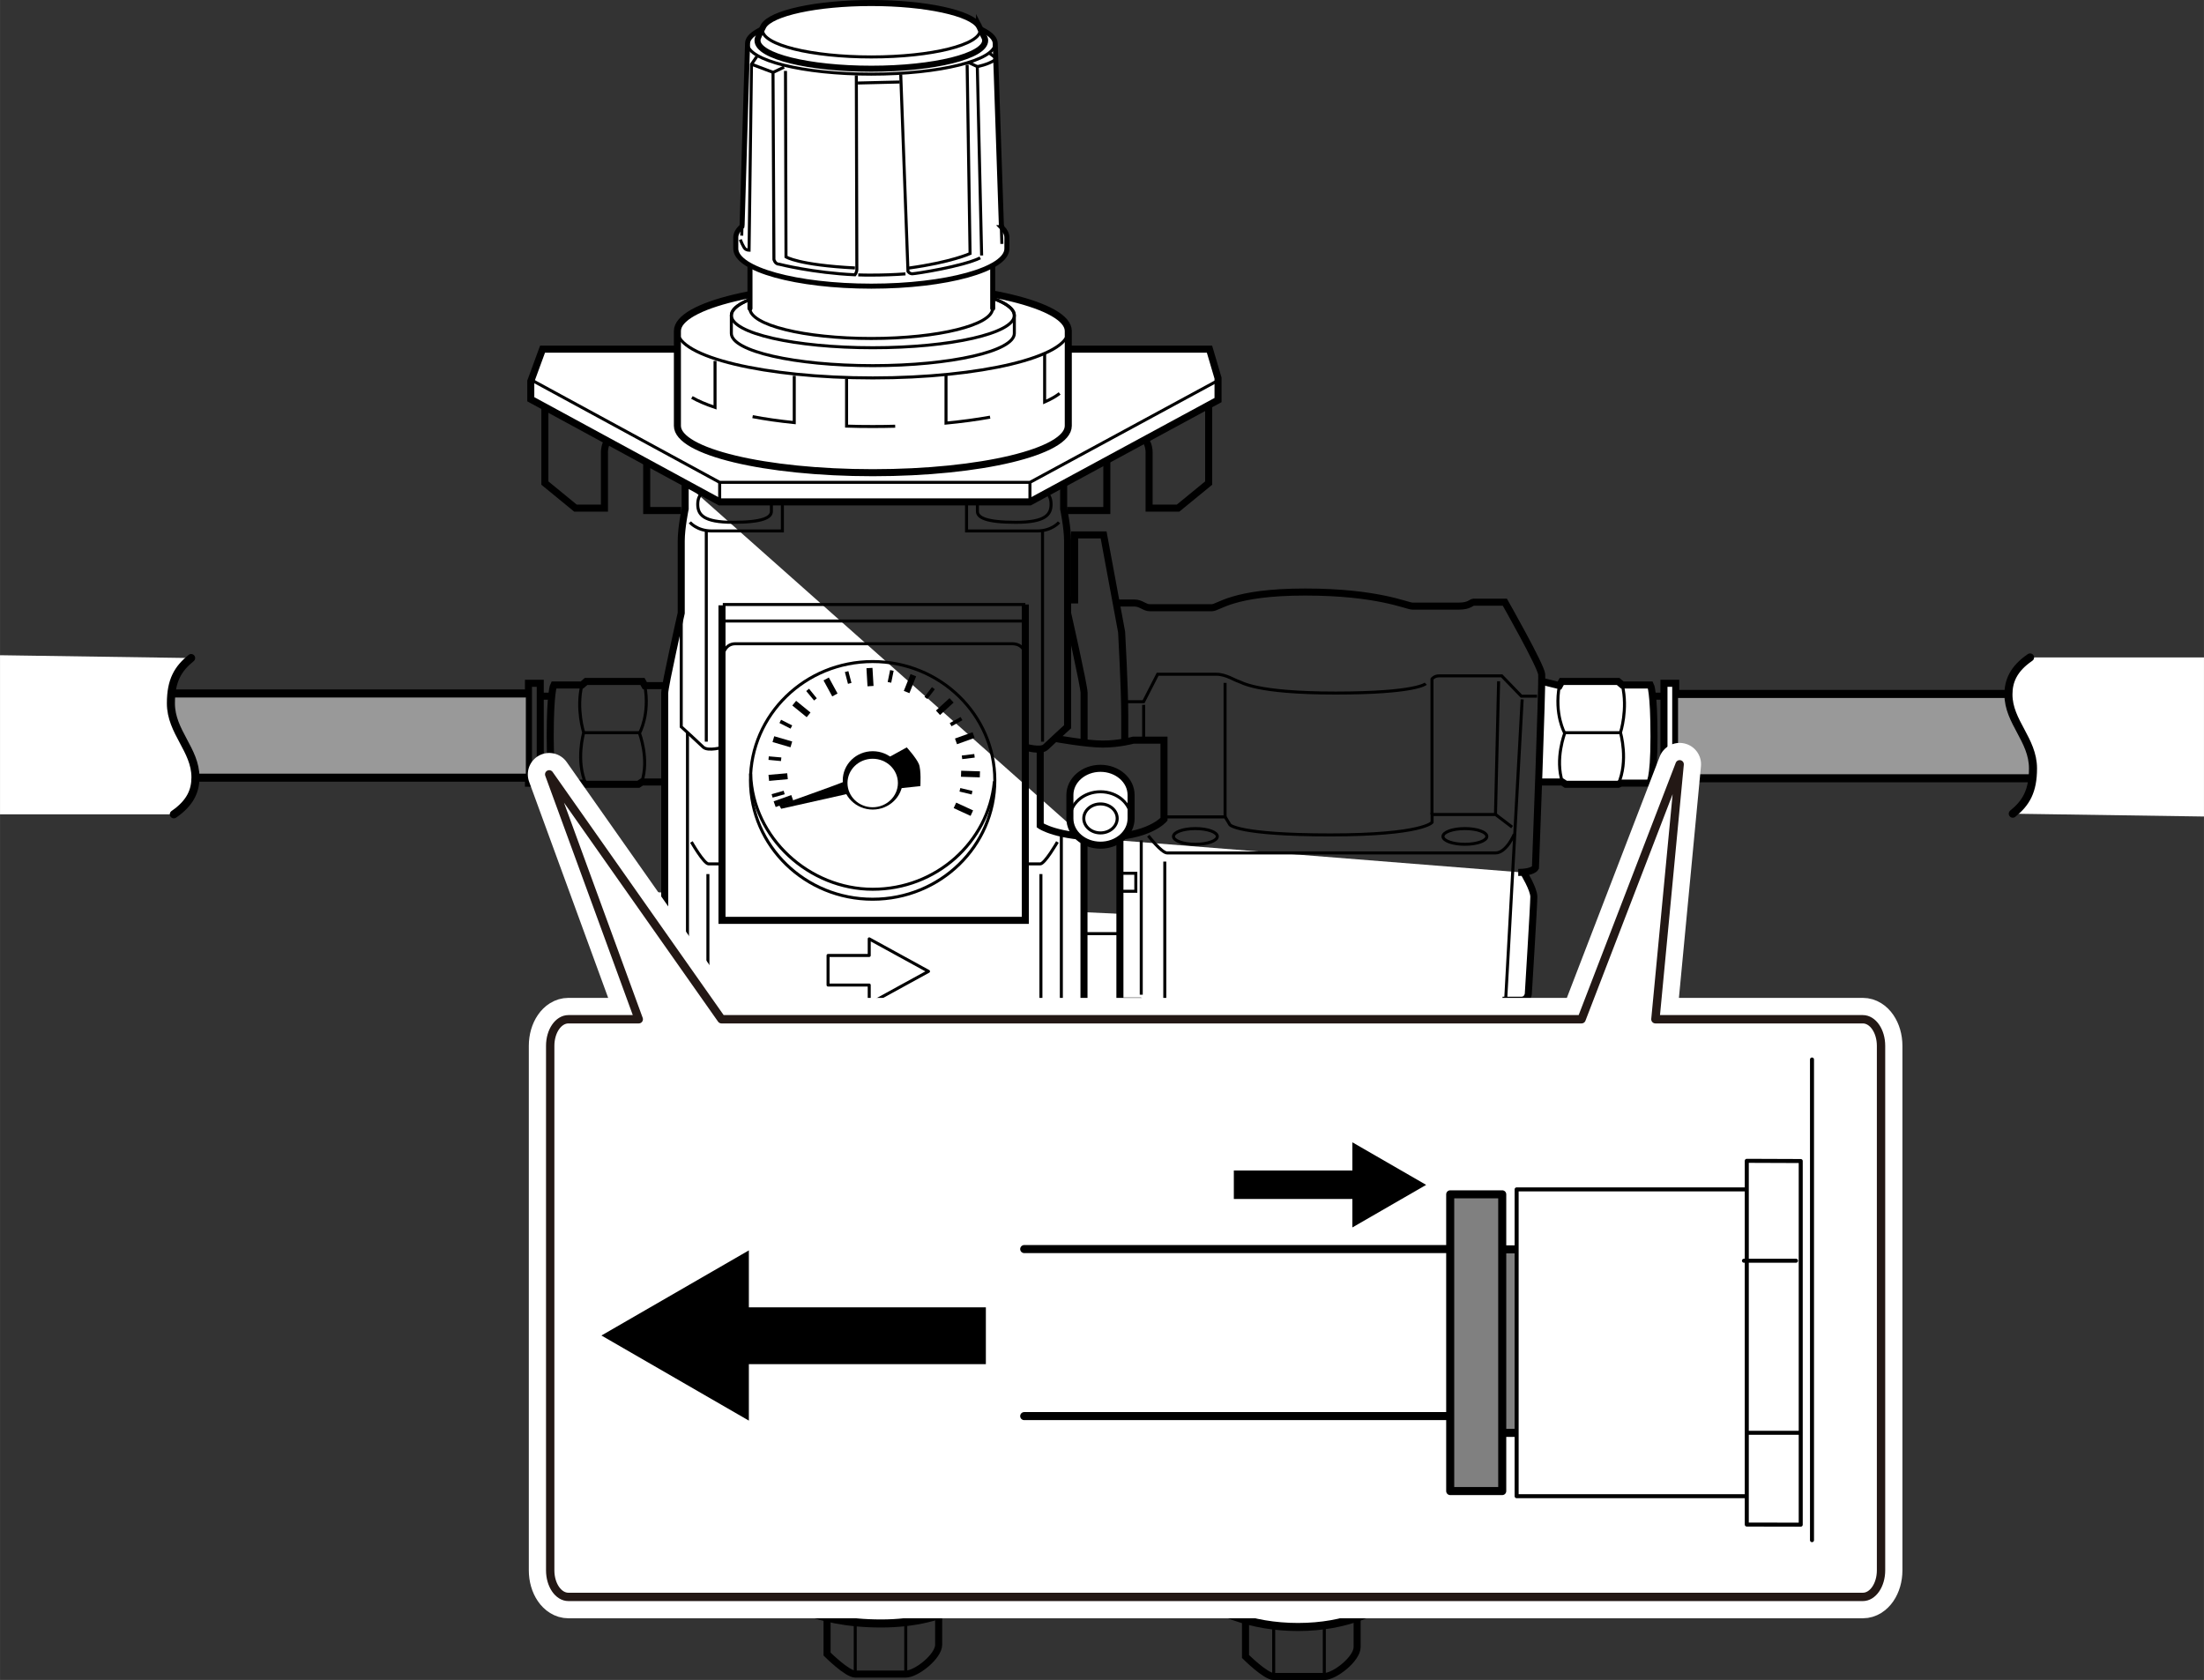 <?xml version="1.0" encoding="UTF-8"?><svg xmlns="http://www.w3.org/2000/svg" width="77.26mm" height="58.9mm" viewBox="0 0 219 166.96"><rect x="0" y="0" width="219" height="166.96" fill="#333333" stroke="none"/><g id="_レイヤー_1"><path d="M54.14,39.21v8.8l3.04,2.49h2.88v-5.45s-.16-2.02,2.02-2.02,2.18,2.26,2.18,2.26v5.45h3.43" style="fill:none; stroke:#000; stroke-miterlimit:10; stroke-width:.7px;"/><path d="M120.1,39.21v8.8s-3.04,2.49-3.04,2.49h-2.88v-5.45s.16-2.02-2.02-2.02c-2.18,0-2.18,2.26-2.18,2.26v5.45h-3.96" style="fill:none; stroke:#000; stroke-miterlimit:10; stroke-width:.7px;"/><polygon points="65.1 88.67 66.06 99.95 68.7 100.42 70.27 104.18 147.18 104.18 149.84 99.48 151.72 99.63 152.35 92.74 65.1 88.67" style="fill:#fff; stroke-width:0px;"/><path d="M113.48,99.8l.55,52.17c.31,3.5,5.53,9.73,14.95,9.73s13.86-6.31,14.17-9.66c.31-3.35,4.36-50.54,4.36-50.54" style="fill:#fff; stroke:#000; stroke-linecap:round; stroke-linejoin:round; stroke-width:.8px;"/><path d="M151.4,86.72s1.01,1.64,1.01,2.41-.55,9.66-.55,9.66c0,0-.08.62-.7.62h-1.56l-.23,1.25s-.47.86-1.87.86h-31.23c-1.64,0-1.95-.86-1.95-.86l-1.09-1.17h-1.95v-15.96" style="fill:#fff; stroke:#000; stroke-miterlimit:10; stroke-width:.7px;"/><path d="M70.38,102.48l2.34,49.53s1.28,9.34,14.83,9.34,15.42-11.68,15.42-11.68l1.75-48.83" style="fill:#fff; stroke:#000; stroke-linecap:round; stroke-linejoin:round; stroke-width:.8px;"/><path d="M68.08,48.01v2.57s-.39,1.87-.39,3.19v7.16s-1.64,7.24-1.64,7.94v31.07h2.41s1.71,2.65,2.73,2.65h17.29s13.08,0,14.09,0,2.73-2.65,2.73-2.65h2.41s0-8.01,0-16.74" style="fill:#fff; stroke:#000; stroke-miterlimit:10; stroke-width:.7px;"/><path d="M153.4,67.76l1.55.38.23-.41h5.61s.41.35.41.35h2.8s.35.64.35,5.14c0,4.5-.47,4.61-.47,4.61h-2.8s-.29.12-.29.12h-5.2s-.35-.23-.35-.23h-2.28" style="fill:#fff; stroke:#000; stroke-miterlimit:10; stroke-width:.7px;"/><path d="M161.2,68.08c.58,2.39-.18,4.73-.18,4.73,0,0,.82,2.8-.23,5.14" style="fill:none; stroke:#000; stroke-miterlimit:10; stroke-width:.3px;"/><path d="M154.95,68.14c-.53,2.86.53,4.73.53,4.73,0,0-.99,2.57-.23,4.85" style="fill:none; stroke:#000; stroke-miterlimit:10; stroke-width:.3px;"/><line x1="161.02" y1="72.82" x2="155.47" y2="72.82" style="fill:none; stroke:#000; stroke-miterlimit:10; stroke-width:.3px;"/><rect x="165.34" y="67.91" width="1.17" height="9.93" transform="translate(331.85 145.75) rotate(-180)" style="fill:#fff; stroke:#000; stroke-miterlimit:10; stroke-width:.7px;"/><line x1="165.26" y1="69.19" x2="164.17" y2="69.19" style="fill:none; stroke:#000; stroke-miterlimit:10; stroke-width:.7px;"/><line x1="165.26" y1="77.14" x2="164.17" y2="77.14" style="fill:none; stroke:#000; stroke-miterlimit:10; stroke-width:.7px;"/><path d="M103.82,48.87s.62.23.62,1.25-.55,1.79-3.5,1.79c-2.96,0-3.82-.47-3.82-1.09v-1.56" style="fill:none; stroke:#000; stroke-miterlimit:10; stroke-width:.3px;"/><path d="M105.69,48.01v2.57s.39,1.87.39,3.19v7.16s1.64,7.24,1.64,7.94v4.83" style="fill:none; stroke:#000; stroke-miterlimit:10; stroke-width:.7px;"/><path d="M106.08,60.94v11.29s-1.71,1.56-2.18,2.02-2.02,0-2.02,0" style="fill:none; stroke:#000; stroke-miterlimit:10; stroke-width:.7px;"/><line x1="105.46" y1="82.82" x2="105.46" y2="99.88" style="fill:none; stroke:#000; stroke-miterlimit:10; stroke-width:.3px;"/><path d="M105.07,83.68s-1.25,2.18-1.71,2.18h-1.48" style="fill:none; stroke:#000; stroke-miterlimit:10; stroke-width:.3px;"/><line x1="103.43" y1="86.87" x2="103.43" y2="101.82" style="fill:none; stroke:#000; stroke-miterlimit:10; stroke-width:.3px;"/><line x1="103.59" y1="73.71" x2="103.59" y2="52.76" style="fill:none; stroke:#000; stroke-miterlimit:10; stroke-width:.3px;"/><path d="M105.23,51.91s-.7.86-2.18.86h-7.01v-2.73" style="fill:none; stroke:#000; stroke-miterlimit:10; stroke-width:.3px;"/><path d="M69.95,48.87s-.62.23-.62,1.25.55,1.79,3.5,1.79,3.82-.47,3.82-1.09v-1.56" style="fill:none; stroke:#000; stroke-miterlimit:10; stroke-width:.3px;"/><polygon points="121.03 37.58 121.03 39.76 102.34 49.88 71.51 49.88 52.74 39.68 52.74 37.89 53.91 34.7 120.18 34.7 121.03 37.58" style="fill:#fff; stroke:#000; stroke-miterlimit:10; stroke-width:.7px;"/><polyline points="121.03 37.81 102.34 47.94 71.51 47.94 52.74 37.73" style="fill:none; stroke:#000; stroke-miterlimit:10; stroke-width:.3px;"/><path d="M106.15,32.9c0-2.57-8.69-4.66-19.42-4.66s-19.42,2.09-19.42,4.66v9.42c0,2.57,8.69,4.66,19.42,4.66s19.42-2.09,19.42-4.66v-9.42Z" style="fill:#fff; stroke:#000; stroke-miterlimit:10; stroke-width:.7px;"/><ellipse cx="86.73" cy="32.9" rx="19.42" ry="4.66" style="fill:none; stroke:#000; stroke-miterlimit:10; stroke-width:.3px;"/><path d="M105.29,39.1c-.38.3-.88.58-1.49.85v-4.79" style="fill:none; stroke:#000; stroke-miterlimit:10; stroke-width:.3px;"/><path d="M100.79,31.35c0-1.77-6.29-3.21-14.06-3.21s-14.06,1.44-14.06,3.21v1.78c0,1.77,6.29,3.21,14.06,3.21s14.06-1.44,14.06-3.21v-1.78Z" style="fill:#fff; stroke:#000; stroke-miterlimit:10; stroke-width:.3px;"/><ellipse cx="86.73" cy="31.35" rx="14.06" ry="3.21" style="fill:none; stroke:#000; stroke-miterlimit:10; stroke-width:.3px;"/><path d="M68.75,39.5c.6.35,1.38.68,2.3.99v-4.62" style="fill:none; stroke:#000; stroke-miterlimit:10; stroke-width:.3px;"/><path d="M74.78,41.41c1.26.24,2.65.44,4.14.59v-4.65" style="fill:none; stroke:#000; stroke-miterlimit:10; stroke-width:.3px;"/><path d="M88.95,42.36c-.73.02-1.47.03-2.22.03-.88,0-1.76-.01-2.61-.04v-4.69" style="fill:none; stroke:#000; stroke-miterlimit:10; stroke-width:.3px;"/><path d="M98.38,41.46c-1.34.24-2.81.44-4.38.59v-4.79" style="fill:none; stroke:#000; stroke-miterlimit:10; stroke-width:.3px;"/><line x1="71.51" y1="47.94" x2="71.51" y2="49.88" style="fill:none; stroke:#000; stroke-miterlimit:10; stroke-width:.3px;"/><line x1="102.34" y1="47.94" x2="102.34" y2="49.88" style="fill:none; stroke:#000; stroke-miterlimit:10; stroke-width:.3px;"/><path d="M67.69,60.94v11.29s1.71,1.56,2.18,2.02,2.02,0,2.02,0" style="fill:none; stroke:#000; stroke-miterlimit:10; stroke-width:.3px;"/><line x1="68.31" y1="72.85" x2="68.31" y2="99.88" style="fill:none; stroke:#000; stroke-miterlimit:10; stroke-width:.3px;"/><path d="M68.7,83.68s1.25,2.18,1.71,2.18h1.48" style="fill:none; stroke:#000; stroke-miterlimit:10; stroke-width:.3px;"/><path d="M66,68.14h-1.93l-.23-.41h-5.61l-.41.35h-2.8s-.35.64-.35,5.14.47,4.61.47,4.61h2.8l.29.12h5.2l.35-.23h2.16" style="fill:none; stroke:#000; stroke-miterlimit:10; stroke-width:.7px;"/><path d="M57.82,68.08c-.58,2.39.18,4.73.18,4.73,0,0-.82,2.8.23,5.14" style="fill:none; stroke:#000; stroke-miterlimit:10; stroke-width:.3px;"/><path d="M64.07,68.14c.53,2.86-.53,4.73-.53,4.73,0,0,.99,2.57.23,4.85" style="fill:none; stroke:#000; stroke-miterlimit:10; stroke-width:.3px;"/><line x1="58" y1="72.82" x2="63.55" y2="72.82" style="fill:none; stroke:#000; stroke-miterlimit:10; stroke-width:.3px;"/><line x1="70.34" y1="86.87" x2="70.34" y2="101.82" style="fill:none; stroke:#000; stroke-miterlimit:10; stroke-width:.3px;"/><line x1="70.18" y1="73.71" x2="70.18" y2="52.76" style="fill:none; stroke:#000; stroke-miterlimit:10; stroke-width:.3px;"/><path d="M68.55,51.91s.7.86,2.18.86h7.01v-2.73" style="fill:none; stroke:#000; stroke-miterlimit:10; stroke-width:.3px;"/><line x1="101.88" y1="60.08" x2="71.82" y2="60.08" style="fill:none; stroke:#000; stroke-miterlimit:10; stroke-width:.3px;"/><polyline points="71.74 60.16 71.74 91.47 101.88 91.47 101.88 60.08" style="fill:none; stroke:#000; stroke-miterlimit:10; stroke-width:.7px;"/><line x1="101.88" y1="61.72" x2="71.82" y2="61.72" style="fill:none; stroke:#000; stroke-miterlimit:10; stroke-width:.3px;"/><path d="M71.82,65.15s.16-1.17,1.25-1.17h27.49c1.09,0,1.32.86,1.32,1.17" style="fill:none; stroke:#000; stroke-miterlimit:10; stroke-width:.3px;"/><path d="M106.16,59.62h.62v-6.46h2.88l1.79,9.66s.31,5.53.31,8.25v2.8" style="fill:none; stroke:#000; stroke-miterlimit:10; stroke-width:.7px;"/><path d="M104.91,73.4s3.04.55,4.67.55,3.04-.39,3.04-.39h3.04v7.86s-1.48,1.79-6.07,1.79-6.23-1.17-6.23-1.17v-7.48" style="fill:none; stroke:#000; stroke-miterlimit:10; stroke-width:.7px;"/><path d="M112.39,79.01c0-1.46-1.36-2.65-3.04-2.65s-3.04,1.19-3.04,2.65v2.34c0,1.46,1.36,2.65,3.04,2.65s3.04-1.19,3.04-2.65v-2.34Z" style="fill:#fff; stroke:#000; stroke-miterlimit:10; stroke-width:.7px;"/><ellipse cx="109.35" cy="81.34" rx="3.04" ry="2.65" style="fill:none; stroke:#000; stroke-miterlimit:10; stroke-width:.3px;"/><ellipse cx="109.35" cy="81.34" rx="1.66" ry="1.44" style="fill:none; stroke:#000; stroke-miterlimit:10; stroke-width:.3px;"/><line x1="107.8" y1="92.79" x2="111.46" y2="92.79" style="fill:none; stroke:#000; stroke-miterlimit:10; stroke-width:.3px;"/><path d="M111.14,59.93h1.56c.7,0,1.01.47,1.56.47h6.15c.7,0,2.02-1.56,9.27-1.56s10.12,1.4,10.67,1.4h4.59c1.09,0,1.25-.39,1.48-.39h3.11s3.58,6.31,3.66,7.16-.62,19.23-.62,19.23c0,0-.23.47-1.71.47" style="fill:none; stroke:#000; stroke-miterlimit:10; stroke-width:.7px;"/><polyline points="111.3 88.58 112.86 88.58 112.86 86.79 111.53 86.79" style="fill:none; stroke:#000; stroke-miterlimit:10; stroke-width:.3px;"/><path d="M114.1,83.06s1.32,1.71,1.87,1.71h32.63c1.09,0,1.87-1.87,1.87-1.87" style="fill:none; stroke:#000; stroke-miterlimit:10; stroke-width:.3px;"/><line x1="149.61" y1="99.41" x2="151.25" y2="69.51" style="fill:none; stroke:#000; stroke-miterlimit:10; stroke-width:.3px;"/><line x1="115.74" y1="85.63" x2="115.74" y2="100.65" style="fill:none; stroke:#000; stroke-miterlimit:10; stroke-width:.3px;"/><line x1="113.4" y1="83.52" x2="113.4" y2="98.86" style="fill:none; stroke:#000; stroke-miterlimit:10; stroke-width:.3px;"/><path d="M115.82,81.19h5.92l.47.78s.78,1.01,9.97,1.01,10.12-1.25,10.12-1.25v-.78h6.31l1.64,1.25" style="fill:none; stroke:#000; stroke-miterlimit:10; stroke-width:.3px;"/><path d="M142.29,80.95v-13.47s.23-.31.7-.31h6.23l1.95,2.02h1.56" style="fill:none; stroke:#000; stroke-miterlimit:10; stroke-width:.3px;"/><line x1="121.73" y1="81.19" x2="121.73" y2="67.87" style="fill:none; stroke:#000; stroke-miterlimit:10; stroke-width:.3px;"/><path d="M141.67,67.95s-.93.93-8.96.93-9.34-1.09-9.66-1.17-1.25-.7-2.18-.7h-5.84l-1.4,2.73h-1.71" style="fill:none; stroke:#000; stroke-miterlimit:10; stroke-width:.3px;"/><line x1="148.6" y1="80.95" x2="148.91" y2="67.71" style="fill:none; stroke:#000; stroke-miterlimit:10; stroke-width:.3px;"/><ellipse cx="118.78" cy="83.13" rx="2.18" ry=".78" style="fill:none; stroke:#000; stroke-miterlimit:10; stroke-width:.3px;"/><ellipse cx="145.56" cy="83.13" rx="2.18" ry=".78" style="fill:none; stroke:#000; stroke-miterlimit:10; stroke-width:.3px;"/><line x1="113.64" y1="70.05" x2="113.64" y2="73.24" style="fill:none; stroke:#000; stroke-miterlimit:10; stroke-width:.3px;"/><path d="M119.9,103.89v15.3s.7,3.97,9.11,3.97,10.05-2.8,10.05-3.97v-7.15" style="fill:none; stroke:#000; stroke-miterlimit:10; stroke-width:.3px;"/><path d="M86.69,125.68c-6.73.4-7.08,4.49-7.08,4.49v21.73c0,.47,5.68,1.56,5.68,1.56v1.01s.47,1.17,1.17,1.17c6.23,0,9.97-2.65,9.97-5.92v-19.31c0-1.04-.78-4.42-7.63-4.73" style="fill:none; stroke:#000; stroke-miterlimit:10; stroke-width:.3px;"/><path d="M86.54,128.77v-2.49s.16-1.09,1.32-1.09,1.17,1.01,1.17,1.01v2.57s-.23.7-1.32.7-1.17-.7-1.17-.7Z" style="fill:none; stroke:#000; stroke-miterlimit:10; stroke-width:.3px;"/><path d="M129.64,125.67c6.84.3,7.63,3.69,7.63,4.73v19.31c0,4.28-2.41,5.8-3.11,5.8s-.58-1.4-1.52-1.4h-6.42c-.7,0-.58,2.22-1.17,1.99s-4.59-2.22-4.59-5.26v-20.67s.35-4.08,7.08-4.49" style="fill:none; stroke:#000; stroke-miterlimit:10; stroke-width:.3px;"/><path d="M127.38,128.77v-2.49s.16-1.09,1.32-1.09,1.17,1.01,1.17,1.01v2.57s-.23.7-1.32.7-1.17-.7-1.17-.7Z" style="fill:none; stroke:#000; stroke-miterlimit:10; stroke-width:.3px;"/><path d="M81.86,152.83v1.17s-1.4.78-.55,2.1" style="fill:none; stroke:#000; stroke-miterlimit:10; stroke-width:.3px;"/><path d="M94.01,153.68c1.17.7,1.4,2.26,0,2.88" style="fill:none; stroke:#000; stroke-miterlimit:10; stroke-width:.3px;"/><line x1="97.13" y1="109.96" x2="97.13" y2="104.94" style="fill:none; stroke:#000; stroke-miterlimit:10; stroke-width:.3px;"/><path d="M77.62,107.54v6.74s-.23,3.62,9.11,3.62,10.4-3.62,10.4-3.62v-2.07" style="fill:none; stroke:#000; stroke-miterlimit:10; stroke-width:.3px;"/><path d="M77.85,115.1c-1.87,1.05-1.99,2.8-1.99,2.8l.82,1.4s1.28-.82,1.52,0,.12,3.15.93,3.5,4.32.7,4.32.7c0,0,.35-1.52,1.17-1.52s8.06,1.17,8.88,1.17,3.74-1.28,3.74-1.28v-.82l-1.17-.7s3.62-2.1,3.97-2.34-.12-1.28-.12-1.28l-2.34-1.87" style="fill:none; stroke:#000; stroke-miterlimit:10; stroke-width:.3px;"/><path d="M82.18,161v3.39s1.99,1.99,2.8,1.99h5.02c1.05,0,3.27-1.75,3.27-2.92v-2.92" style="fill:none; stroke:#000; stroke-miterlimit:10; stroke-width:.7px;"/><line x1="84.98" y1="166.38" x2="84.98" y2="161.12" style="fill:none; stroke:#000; stroke-miterlimit:10; stroke-width:.3px;"/><line x1="90" y1="166.38" x2="90" y2="161.24" style="fill:none; stroke:#000; stroke-miterlimit:10; stroke-width:.3px;"/><path d="M123.76,161.24v3.39s1.99,1.99,2.8,1.99h5.02c1.05,0,3.27-1.75,3.27-2.92v-2.92" style="fill:none; stroke:#000; stroke-miterlimit:10; stroke-width:.7px;"/><line x1="126.56" y1="166.61" x2="126.56" y2="161.35" style="fill:none; stroke:#000; stroke-miterlimit:10; stroke-width:.3px;"/><line x1="131.59" y1="166.61" x2="131.59" y2="161.47" style="fill:none; stroke:#000; stroke-miterlimit:10; stroke-width:.3px;"/><path d="M121.89,154.11c-1.52.7-.82,2.57-.12,3.15" style="fill:none; stroke:#000; stroke-miterlimit:10; stroke-width:.3px;"/><path d="M135.67,154.46c.93,1.05.93,1.99,0,2.92" style="fill:none; stroke:#000; stroke-miterlimit:10; stroke-width:.3px;"/><rect x="52.51" y="67.91" width="1.17" height="9.93" style="fill:none; stroke:#000; stroke-miterlimit:10; stroke-width:.7px;"/><line x1="53.75" y1="69.19" x2="54.84" y2="69.19" style="fill:none; stroke:#000; stroke-miterlimit:10; stroke-width:.7px;"/><line x1="53.75" y1="77.14" x2="54.84" y2="77.14" style="fill:none; stroke:#000; stroke-miterlimit:10; stroke-width:.7px;"/><polygon points="92.26 96.54 86.37 93.31 86.37 94.96 82.28 94.96 82.28 97.9 86.37 97.9 86.37 99.77 92.26 96.54" style="fill:none; stroke:#000; stroke-linecap:round; stroke-linejoin:round; stroke-width:.3px;"/><path d="M89.7,77.56c0,1.6-1.34,2.9-2.98,2.9s-2.98-1.3-2.98-2.9,1.33-2.9,2.98-2.9,2.98,1.3,2.98,2.9Z" style="fill:#000; stroke-width:0px;"/><path d="M77.42,80.03s5.79-2.05,6.34-2.3c.55-.25,6.34-3.45,6.34-3.45,0,0,.95,1.05,1.2,1.65.25.6.15,2.2.15,2.2l-7.14.75-6.69,1.5-.2-.35Z" style="fill:#000; stroke-width:0px;"/><path d="M98.85,77.56c0,6.53-5.43,11.81-12.14,11.81s-12.14-5.29-12.14-11.81,5.43-11.81,12.14-11.81,12.14,5.29,12.14,11.81Z" style="fill:none; stroke:#000; stroke-linecap:round; stroke-linejoin:round; stroke-width:.3px;"/><path d="M86.71,75.41c-1.38,0-2.5,1.08-2.5,2.41s1.12,2.41,2.5,2.41,2.51-1.08,2.51-2.41-1.12-2.41-2.51-2.41Z" style="fill:#fff; stroke-width:0px;"/><path d="M98.8,77.74c-.61,5.97-5.78,10.64-12.08,10.64s-11.93-5.09-12.13-11.44" style="fill:none; stroke:#000; stroke-linecap:round; stroke-linejoin:round; stroke-width:.3px;"/><rect x="76.92" y="79.31" width="1.86" height=".6" transform="translate(-22.23 30.8) rotate(-19.64)" style="fill:#000; stroke-width:0px;"/><polygon points="76.42 77.61 76.36 77.01 78.22 76.85 78.28 77.44 76.42 77.61" style="fill:#000; stroke-width:0px;"/><rect x="77.44" y="72.79" width=".6" height="1.86" transform="translate(-14.8 127.71) rotate(-73.74)" style="fill:#000; stroke-width:0px;"/><rect x="79.33" y="69.55" width=".6" height="1.84" transform="translate(-25.28 87.8) rotate(-50.89)" style="fill:#000; stroke-width:0px;"/><rect x="82.23" y="67.37" width=".6" height="1.81" transform="translate(-22.61 47.8) rotate(-28.58)" style="fill:#000; stroke-width:0px;"/><rect x="86.15" y="66.39" width=".6" height="1.8" transform="translate(-3.81 5.2) rotate(-3.37)" style="fill:#000; stroke-width:0px;"/><rect x="89.52" y="67.64" width="1.8" height=".6" transform="translate(-6.19 126.75) rotate(-68.25)" style="fill:#000; stroke-width:0px;"/><rect x="92.96" y="69.92" width="1.83" height=".6" transform="translate(-22.78 81.81) rotate(-42.47)" style="fill:#000; stroke-width:0px;"/><rect x="94.94" y="73.07" width="1.86" height=".6" transform="translate(-19.17 36.75) rotate(-19.77)" style="fill:#000; stroke-width:0px;"/><rect x="96.13" y="75.99" width=".6" height="1.87" transform="translate(16.45 170.84) rotate(-88.16)" style="fill:#000; stroke-width:0px;"/><rect x="95.43" y="79.51" width=".6" height="1.85" transform="translate(-17.38 133.73) rotate(-65.27)" style="fill:#000; stroke-width:0px;"/><polygon points="76.77 79.27 76.67 78.93 77.87 78.59 77.97 78.94 76.77 79.27" style="fill:#000; stroke-width:0px;"/><polygon points="77.6 75.64 76.36 75.52 76.39 75.17 77.64 75.28 77.6 75.64" style="fill:#000; stroke-width:0px;"/><rect x="77.9" y="71.36" width=".36" height="1.24" transform="translate(-21.48 108.92) rotate(-63.03)" style="fill:#000; stroke-width:0px;"/><polygon points="80.89 69.62 80.11 68.68 80.39 68.45 81.16 69.4 80.89 69.62" style="fill:#000; stroke-width:0px;"/><rect x="84.1" y="66.72" width=".36" height="1.21" transform="translate(-14.35 23.65) rotate(-14.73)" style="fill:#000; stroke-width:0px;"/><rect x="87.9" y="67.04" width="1.21" height=".36" transform="translate(5.01 140.58) rotate(-78.52)" style="fill:#000; stroke-width:0px;"/><polygon points="92.15 69.47 91.86 69.26 92.6 68.29 92.89 68.5 92.15 69.47" style="fill:#000; stroke-width:0px;"/><polygon points="94.55 72.18 94.37 71.87 95.45 71.26 95.63 71.58 94.55 72.18" style="fill:#000; stroke-width:0px;"/><rect x="95.58" y="75.01" width="1.25" height=".36" transform="translate(-8.42 12.25) rotate(-6.98)" style="fill:#000; stroke-width:0px;"/><polygon points="96.55 78.96 95.34 78.67 95.42 78.32 96.63 78.61 96.55 78.96" style="fill:#000; stroke-width:0px;"/><polyline points="71.15 108.07 71.66 108.51 71.44 102.9" style="fill:none; stroke:#000; stroke-linecap:round; stroke-linejoin:round; stroke-width:.3px;"/><polyline points="74.1 109.73 75.25 110.23 75.18 102.83" style="fill:none; stroke:#000; stroke-linecap:round; stroke-linejoin:round; stroke-width:.3px;"/><polyline points="79.34 111.45 81.35 111.81 81.35 102.98" style="fill:none; stroke:#000; stroke-linecap:round; stroke-linejoin:round; stroke-width:.3px;"/><polyline points="91.76 112.1 88.25 112.31 88.25 103.05" style="fill:none; stroke:#000; stroke-linecap:round; stroke-linejoin:round; stroke-width:.3px;"/><polyline points="97.94 110.59 96.07 111.3 96.07 103.33" style="fill:none; stroke:#000; stroke-linecap:round; stroke-linejoin:round; stroke-width:.3px;"/><polyline points="103.61 108.15 102.32 108.93 102.32 103.33" style="fill:none; stroke:#000; stroke-linecap:round; stroke-linejoin:round; stroke-width:.3px;"/><polyline points="114.18 106.07 114.67 106.51 114.63 100.91" style="fill:none; stroke:#000; stroke-linecap:round; stroke-linejoin:round; stroke-width:.3px;"/><polyline points="117.07 107.81 118.2 108.35 118.36 102.02" style="fill:none; stroke:#000; stroke-linecap:round; stroke-linejoin:round; stroke-width:.3px;"/><polyline points="122.25 109.7 124.25 110.12 124.53 101.29" style="fill:none; stroke:#000; stroke-linecap:round; stroke-linejoin:round; stroke-width:.3px;"/><polyline points="134.65 110.73 131.13 110.84 131.42 101.58" style="fill:none; stroke:#000; stroke-linecap:round; stroke-linejoin:round; stroke-width:.3px;"/><polyline points="140.87 109.42 138.98 110.08 139.23 102.11" style="fill:none; stroke:#000; stroke-linecap:round; stroke-linejoin:round; stroke-width:.3px;"/><polyline points="146.62 107.16 145.3 107.9 145.48 102.31" style="fill:none; stroke:#000; stroke-linecap:round; stroke-linejoin:round; stroke-width:.3px;"/><path d="M98.64,30.65v-4.83c0-1.65-5.4-2.99-12.06-2.99s-12.06,1.34-12.06,2.99v4.83" style="fill:#fff; stroke:#000; stroke-linecap:round; stroke-linejoin:round; stroke-width:.5px;"/><path d="M99.56,22.61c.32.32.49.65.49,1v1.1c0,2.06-6.03,3.73-13.47,3.73s-13.47-1.67-13.47-3.73v-1.1c0-.39.21-.76.61-1.11l.02-.18.54-18c0-1.68,5.51-3.05,12.3-3.05s12.31,1.37,12.31,3.05l.61,18.05.07.24Z" style="fill:#fff; stroke:#000; stroke-miterlimit:10; stroke-width:.5px;"/><path d="M98.88,4.32c0,1.68-5.51,3.05-12.31,3.05s-12.3-1.37-12.3-3.05" style="fill:none; stroke:#000; stroke-miterlimit:10; stroke-width:.3px;"/><line x1="73.7" y1="23.42" x2="73.73" y2="22.32" style="fill:none; stroke:#000; stroke-miterlimit:10; stroke-width:.3px;"/><path d="M89.97,27.22c-1.09.08-2.22.12-3.4.12-.44,0-.87,0-1.29-.02" style="fill:none; stroke:#000; stroke-miterlimit:10; stroke-width:.3px;"/><line x1="99.49" y1="22.37" x2="99.55" y2="24.24" style="fill:none; stroke:#000; stroke-miterlimit:10; stroke-width:.3px;"/><path d="M97.28,2.59c-.77-1.29-5.27-2.29-10.71-2.29s-9.97,1-10.71,2.3c-.07.12-.48.97-.55,1.18-.03.08-.04.16-.04.25,0,1.55,5.06,2.8,11.31,2.8s11.31-1.26,11.31-2.8c0-.15-.05-.29-.14-.44-.09-.14-.4-.88-.47-1.01Z" style="fill:#fff; stroke:#000; stroke-miterlimit:10; stroke-width:.6px;"/><path d="M97.4,2.98c0,1.48-4.84,2.68-10.82,2.68s-10.82-1.2-10.82-2.68,4.84-2.68,10.82-2.68,10.82,1.2,10.82,2.68Z" style="fill:none; stroke:#000; stroke-miterlimit:10; stroke-width:.3px;"/><path d="M74.51,30.65c0,1.65,5.4,2.99,12.06,2.99s12.06-1.34,12.06-2.99" style="fill:none; stroke:#000; stroke-miterlimit:10; stroke-width:.3px;"/><path d="M77.91,6.67l-1.1.53.09,18.58s.1.48.53.48c0,0,3.35.86,7.52,1.05,0,0,.19-.24.19-.53s-.05-19.29-.05-19.29" style="fill:none; stroke:#000; stroke-miterlimit:10; stroke-width:.3px;"/><path d="M73.56,23.81s.33.86.53.96c.19.1.34.1.34.1l.24-18.48.53-.77" style="fill:none; stroke:#000; stroke-miterlimit:10; stroke-width:.3px;"/><path d="M89.5,7.39l.72,19.58s.14.24.43.24,4.98-.72,6.75-1.58" style="fill:none; stroke:#000; stroke-miterlimit:10; stroke-width:.3px;"/><polyline points="96.2 6.19 97.11 6.62 97.54 25.39" style="fill:none; stroke:#000; stroke-miterlimit:10; stroke-width:.3px;"/><path d="M97.11,6.62s1.05-.19,1.77-.67" style="fill:none; stroke:#000; stroke-miterlimit:10; stroke-width:.3px;"/><line x1="98.31" y1="5.28" x2="98.88" y2="5.71" style="fill:none; stroke:#000; stroke-miterlimit:10; stroke-width:.3px;"/><line x1="85.24" y1="8.25" x2="89.4" y2="8.15" style="fill:none; stroke:#000; stroke-miterlimit:10; stroke-width:.3px;"/><line x1="74.66" y1="6.38" x2="76.81" y2="7.19" style="fill:none; stroke:#000; stroke-miterlimit:10; stroke-width:.3px;"/><path d="M78.05,7.05l.05,18.48s1.2.81,6.85,1.1" style="fill:none; stroke:#000; stroke-miterlimit:10; stroke-width:.3px;"/><path d="M96.1,6.43l.29,18.77s-1.87.86-6.08,1.44" style="fill:none; stroke:#000; stroke-miterlimit:10; stroke-width:.3px;"/></g><g id="_編集モード"><polyline points="166.74 68.97 203.09 68.97 203.09 77.35 166.74 77.35" style="fill:#999; stroke:#000; stroke-linecap:round; stroke-linejoin:round; stroke-width:.8px;"/><path d="M202.01,65.34h16.99v15.81l-19-.28c1.31-1.06,2.01-2.22,2.01-4.5,0-2.85-2.44-4.61-2.44-7.35,0-1.31.48-2.54,2.15-3.68" style="fill:#fff; stroke-width:0px;"/><path d="M201.72,65.34c-1.67,1.14-2.15,2.37-2.15,3.68,0,2.73,2.44,4.5,2.44,7.35,0,2.28-.7,3.44-2.01,4.5" style="fill:none; stroke:#000; stroke-linecap:round; stroke-linejoin:round; stroke-width:.8px;"/><polyline points="52.25 77.29 15.9 77.29 15.9 68.92 52.25 68.92" style="fill:#999; stroke:#000; stroke-linecap:round; stroke-linejoin:round; stroke-width:.8px;"/><path d="M16.99,80.93H0v-15.81l19,.28c-1.31,1.06-2.01,2.22-2.01,4.5,0,2.85,2.44,4.61,2.44,7.35,0,1.31-.48,2.54-2.15,3.68" style="fill:#fff; stroke-width:0px;"/><path d="M17.27,80.93c1.67-1.14,2.15-2.37,2.15-3.68,0-2.73-2.44-4.5-2.44-7.35,0-2.28.7-3.44,2.01-4.5" style="fill:none; stroke:#000; stroke-linecap:round; stroke-linejoin:round; stroke-width:.8px;"/></g><g id="_レイヤー_2"><path d="M54.57,76.96l17.12,24.34h85.46l9.75-25.34-2.41,25.34h20.61c1,0,1.81,1.18,1.81,2.64v52.13c0,1.46-.81,2.64-1.81,2.64H56.48c-1,0-1.81-1.18-1.81-2.64v-52.13c0-1.46.81-2.64,1.81-2.64h6.99l-8.9-24.34Z" style="fill:#fff; stroke:#fff; stroke-linecap:round; stroke-linejoin:round; stroke-width:4.25px;"/><path d="M54.57,76.96l17.12,24.34h85.46l9.75-25.34-2.41,25.34h20.61c1,0,1.81,1.18,1.81,2.64v52.13c0,1.46-.81,2.64-1.81,2.64H56.48c-1,0-1.81-1.18-1.81-2.64v-52.13c0-1.46.81-2.64,1.81-2.64h6.99l-8.9-24.34Z" style="fill:#fff; stroke:#231815; stroke-linecap:round; stroke-linejoin:round; stroke-width:.83px;"/><polyline points="101.77 124.14 147.09 124.14 147.09 140.74 101.77 140.74" style="fill:none; stroke:#000; stroke-linecap:round; stroke-linejoin:round; stroke-width:.8px;"/><polygon points="59.76 132.73 74.41 141.19 74.41 135.58 97.96 135.58 97.96 129.93 74.41 129.93 74.41 124.27 59.76 132.73" style="fill:#000; stroke-width:0px;"/><polygon points="141.71 117.76 134.38 113.53 134.38 116.33 122.6 116.33 122.6 119.16 134.38 119.16 134.38 121.99 141.71 117.76" style="fill:#000; stroke-width:0px;"/><rect x="145.73" y="124.17" width="6.08" height="18.24" style="fill:gray; stroke:#000; stroke-linecap:round; stroke-linejoin:round; stroke-width:.8px;"/><rect x="144.1" y="118.7" width="5.17" height="29.49" style="fill:gray; stroke:#000; stroke-linecap:round; stroke-linejoin:round; stroke-width:.8px;"/><rect x="150.7" y="118.21" width="23.66" height="30.49" style="fill:#fff; stroke:#000; stroke-linecap:round; stroke-linejoin:round; stroke-width:.4px;"/><polygon points="173.57 115.37 178.93 115.39 178.93 151.53 173.57 151.52 173.57 115.37" style="fill:#fff; stroke:#000; stroke-linecap:round; stroke-linejoin:round; stroke-width:.4px;"/><line x1="173.29" y1="125.3" x2="178.46" y2="125.3" style="fill:none; stroke:#000; stroke-linecap:round; stroke-linejoin:round; stroke-width:.4px;"/><line x1="173.69" y1="142.4" x2="178.86" y2="142.4" style="fill:none; stroke:#000; stroke-linecap:round; stroke-linejoin:round; stroke-width:.4px;"/><line x1="180.05" y1="105.3" x2="180.05" y2="153.07" style="fill:none; stroke:#000; stroke-linecap:round; stroke-linejoin:round; stroke-width:.4px;"/></g></svg>